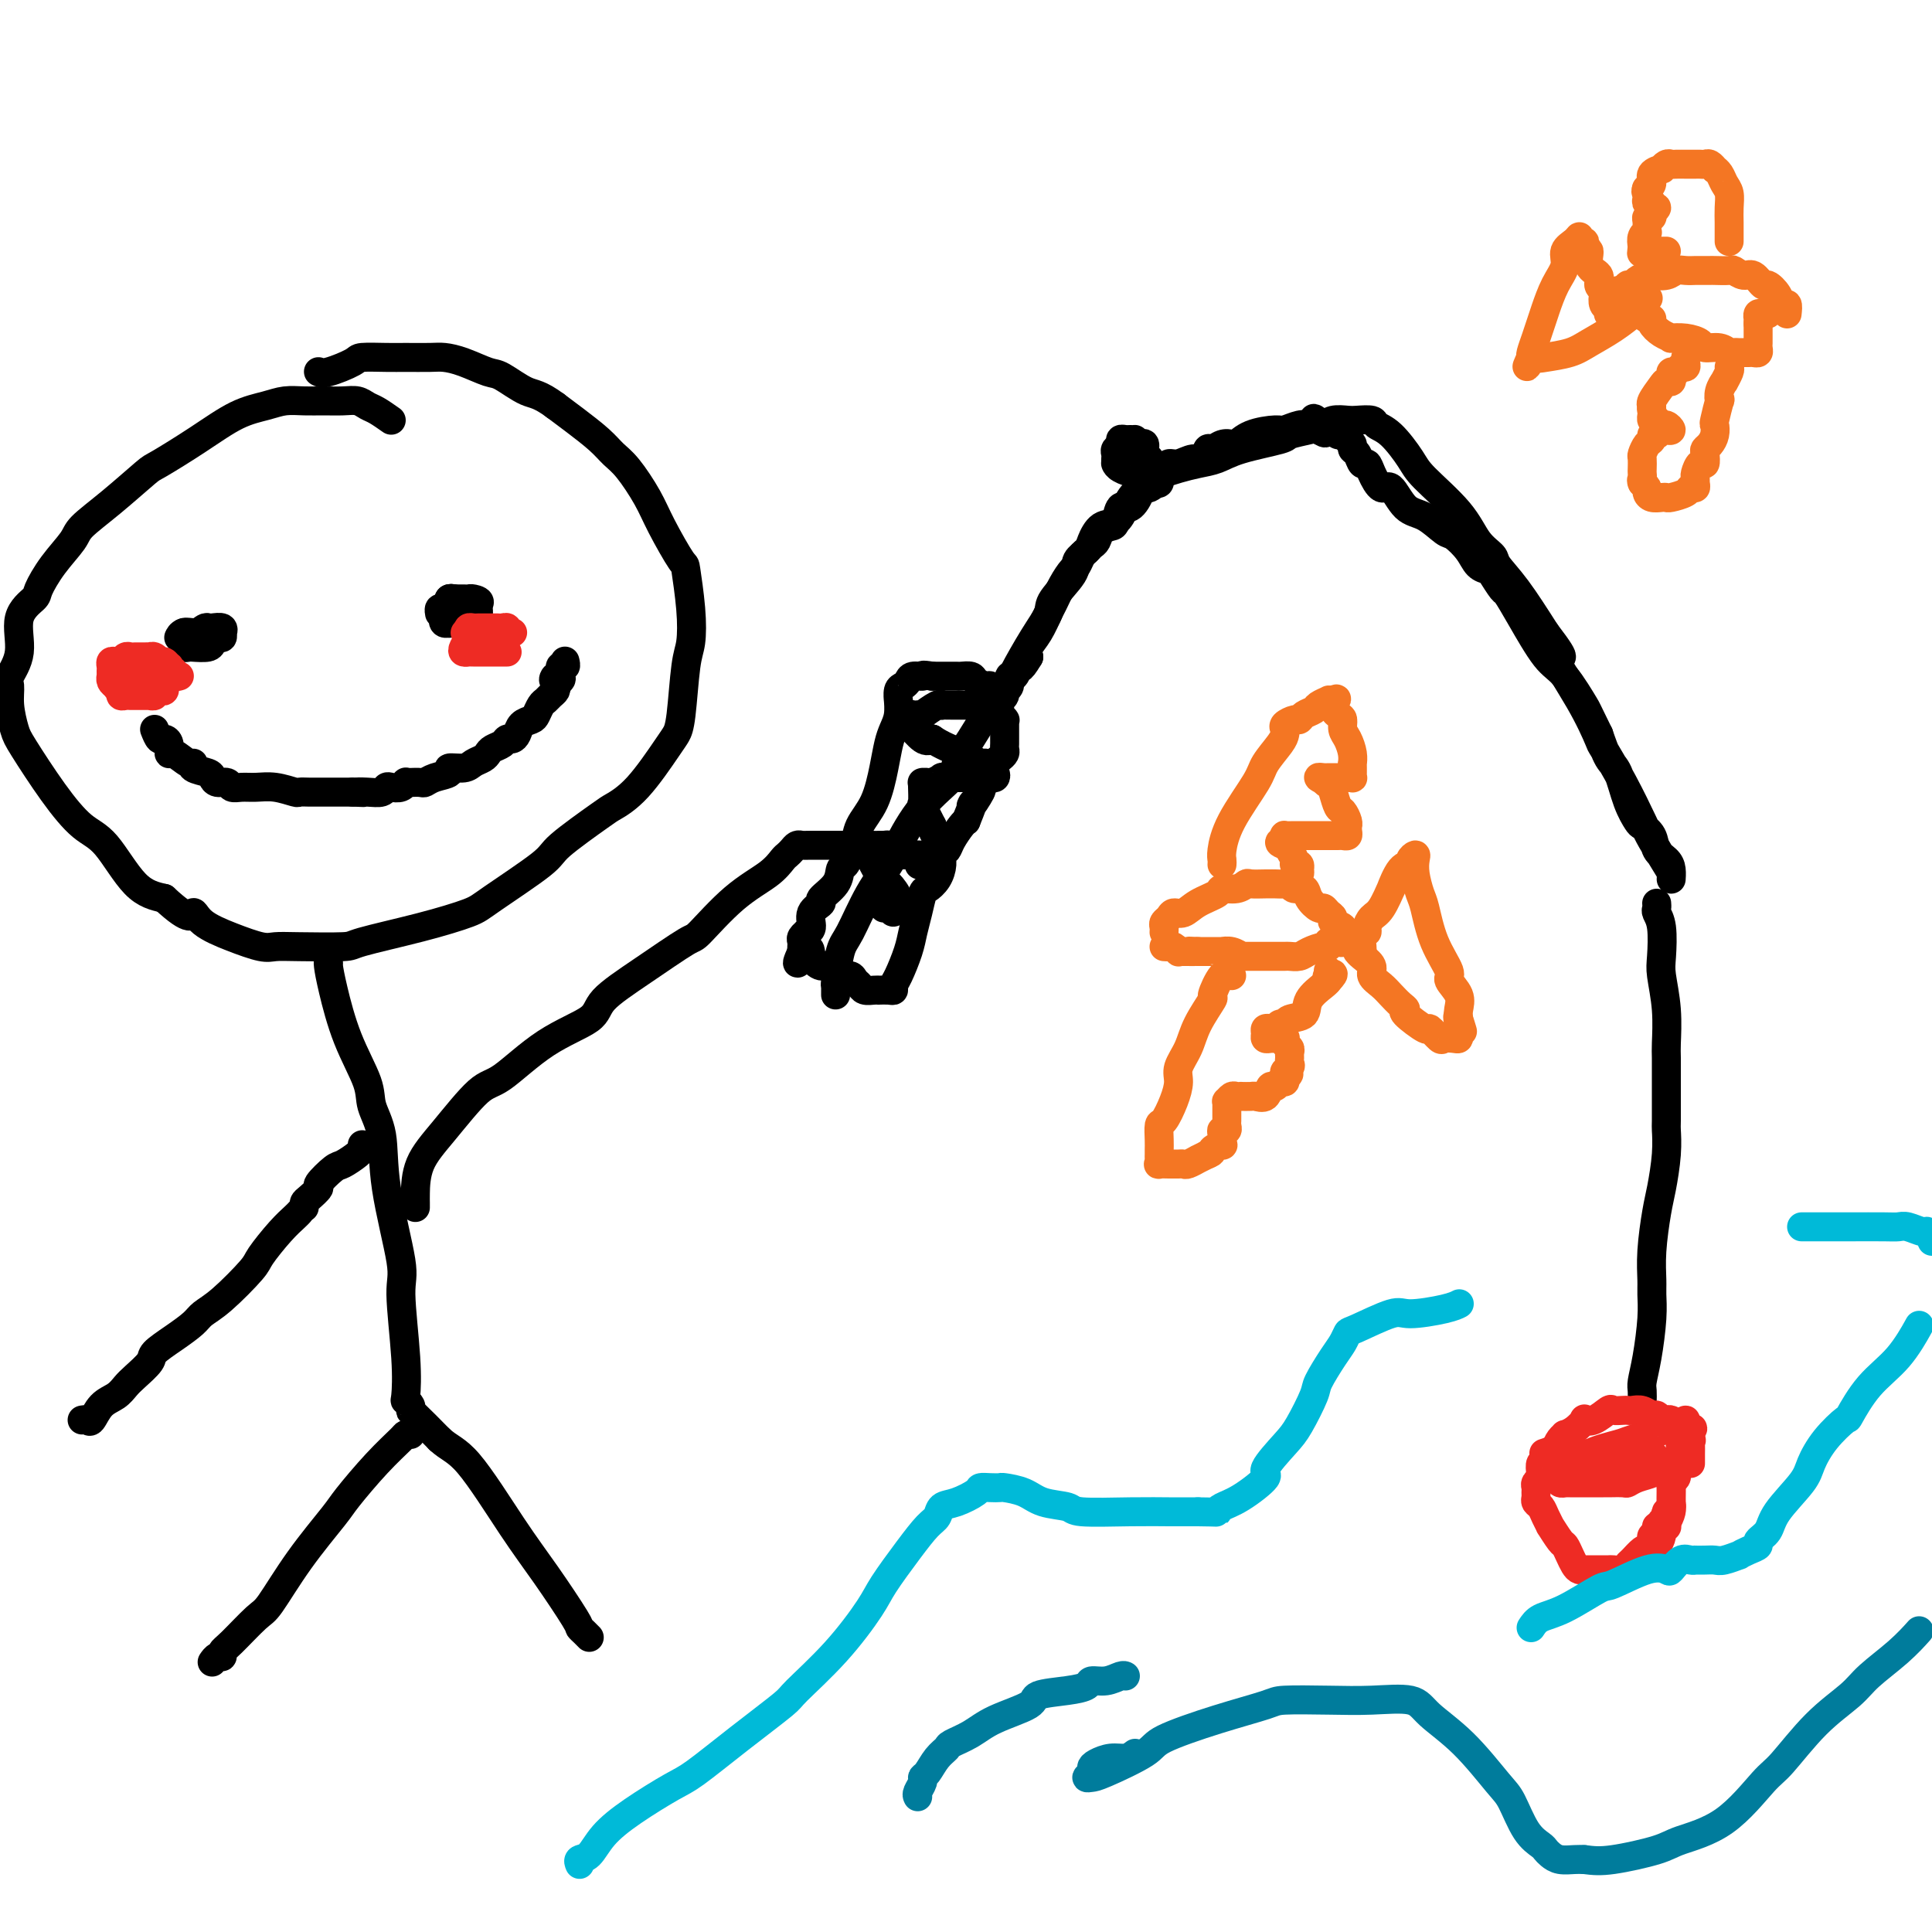 <svg viewBox='0 0 400 400' version='1.1' xmlns='http://www.w3.org/2000/svg' xmlns:xlink='http://www.w3.org/1999/xlink'><g fill='none' stroke='#000000' stroke-width='6' stroke-linecap='round' stroke-linejoin='round'><path d='M81,87c-1.085,-0.762 -2.169,-1.525 -3,-2c-0.831,-0.475 -1.408,-0.663 -2,-1c-0.592,-0.337 -1.201,-0.823 -2,-1c-0.799,-0.177 -1.790,-0.045 -3,0c-1.210,0.045 -2.638,0.002 -4,0c-1.362,-0.002 -2.657,0.038 -4,0c-1.343,-0.038 -2.735,-0.153 -4,0c-1.265,0.153 -2.404,0.576 -4,1c-1.596,0.424 -3.650,0.850 -6,2c-2.350,1.150 -4.998,3.025 -8,5c-3.002,1.975 -6.360,4.050 -8,5c-1.640,0.950 -1.562,0.777 -3,2c-1.438,1.223 -4.393,3.844 -7,6c-2.607,2.156 -4.867,3.847 -6,5c-1.133,1.153 -1.138,1.768 -2,3c-0.862,1.232 -2.579,3.080 -4,5c-1.421,1.920 -2.546,3.912 -3,5c-0.454,1.088 -0.237,1.273 -1,2c-0.763,0.727 -2.507,1.995 -3,4c-0.493,2.005 0.263,4.746 0,7c-0.263,2.254 -1.546,4.019 -2,5c-0.454,0.981 -0.080,1.176 0,2c0.080,0.824 -0.135,2.276 0,4c0.135,1.724 0.621,3.720 1,5c0.379,1.280 0.652,1.845 2,4c1.348,2.155 3.773,5.901 6,9c2.227,3.099 4.257,5.552 6,7c1.743,1.448 3.200,1.890 5,4c1.800,2.110 3.943,5.889 6,8c2.057,2.111 4.029,2.556 6,3'/><path d='M34,186c5.798,5.394 5.793,3.379 6,3c0.207,-0.379 0.626,0.879 2,2c1.374,1.121 3.703,2.105 6,3c2.297,0.895 4.561,1.703 6,2c1.439,0.297 2.054,0.085 3,0c0.946,-0.085 2.225,-0.043 5,0c2.775,0.043 7.047,0.087 9,0c1.953,-0.087 1.589,-0.306 4,-1c2.411,-0.694 7.599,-1.862 12,-3c4.401,-1.138 8.016,-2.245 10,-3c1.984,-0.755 2.336,-1.157 5,-3c2.664,-1.843 7.641,-5.129 10,-7c2.359,-1.871 2.099,-2.329 4,-4c1.901,-1.671 5.962,-4.555 8,-6c2.038,-1.445 2.052,-1.451 3,-2c0.948,-0.549 2.831,-1.641 5,-4c2.169,-2.359 4.623,-5.983 6,-8c1.377,-2.017 1.676,-2.426 2,-3c0.324,-0.574 0.671,-1.315 1,-4c0.329,-2.685 0.638,-7.316 1,-10c0.362,-2.684 0.778,-3.420 1,-5c0.222,-1.580 0.252,-4.002 0,-7c-0.252,-2.998 -0.784,-6.571 -1,-8c-0.216,-1.429 -0.116,-0.714 -1,-2c-0.884,-1.286 -2.752,-4.573 -4,-7c-1.248,-2.427 -1.877,-3.994 -3,-6c-1.123,-2.006 -2.740,-4.452 -4,-6c-1.260,-1.548 -2.162,-2.198 -3,-3c-0.838,-0.802 -1.610,-1.754 -3,-3c-1.390,-1.246 -3.397,-2.784 -5,-4c-1.603,-1.216 -2.801,-2.108 -4,-3'/><path d='M115,84c-3.407,-2.517 -4.425,-2.310 -6,-3c-1.575,-0.690 -3.707,-2.276 -5,-3c-1.293,-0.724 -1.746,-0.586 -3,-1c-1.254,-0.414 -3.309,-1.379 -5,-2c-1.691,-0.621 -3.017,-0.899 -4,-1c-0.983,-0.101 -1.622,-0.025 -3,0c-1.378,0.025 -3.496,0.000 -5,0c-1.504,-0.000 -2.393,0.024 -4,0c-1.607,-0.024 -3.933,-0.098 -5,0c-1.067,0.098 -0.874,0.366 -2,1c-1.126,0.634 -3.570,1.634 -5,2c-1.430,0.366 -1.847,0.099 -2,0c-0.153,-0.099 -0.044,-0.028 0,0c0.044,0.028 0.022,0.014 0,0'/><path d='M68,200c0.014,-0.448 0.029,-0.896 0,-1c-0.029,-0.104 -0.101,0.137 0,1c0.101,0.863 0.374,2.348 1,5c0.626,2.652 1.604,6.472 3,10c1.396,3.528 3.209,6.766 4,9c0.791,2.234 0.561,3.464 1,5c0.439,1.536 1.547,3.377 2,6c0.453,2.623 0.251,6.027 1,11c0.749,4.973 2.448,11.514 3,15c0.552,3.486 -0.045,3.918 0,7c0.045,3.082 0.730,8.816 1,13c0.270,4.184 0.125,6.820 0,8c-0.125,1.180 -0.230,0.905 0,1c0.230,0.095 0.794,0.562 1,1c0.206,0.438 0.056,0.849 0,1c-0.056,0.151 -0.016,0.043 1,1c1.016,0.957 3.008,2.978 5,5'/><path d='M91,298c1.984,1.861 3.445,2.015 6,5c2.555,2.985 6.204,8.803 9,13c2.796,4.197 4.739,6.775 7,10c2.261,3.225 4.841,7.099 6,9c1.159,1.901 0.898,1.829 1,2c0.102,0.171 0.566,0.584 1,1c0.434,0.416 0.838,0.833 1,1c0.162,0.167 0.081,0.083 0,0'/><path d='M85,297c-0.416,-0.014 -0.831,-0.027 -1,0c-0.169,0.027 -0.090,0.096 -1,1c-0.910,0.904 -2.807,2.645 -5,5c-2.193,2.355 -4.682,5.324 -6,7c-1.318,1.676 -1.466,2.060 -3,4c-1.534,1.940 -4.453,5.437 -7,9c-2.547,3.563 -4.720,7.193 -6,9c-1.280,1.807 -1.666,1.789 -3,3c-1.334,1.211 -3.615,3.649 -5,5c-1.385,1.351 -1.874,1.616 -2,2c-0.126,0.384 0.111,0.886 0,1c-0.111,0.114 -0.568,-0.162 -1,0c-0.432,0.162 -0.838,0.760 -1,1c-0.162,0.240 -0.081,0.120 0,0'/><path d='M86,250c0.003,-0.338 0.006,-0.676 0,-1c-0.006,-0.324 -0.021,-0.635 0,-2c0.021,-1.365 0.080,-3.785 1,-6c0.920,-2.215 2.702,-4.224 5,-7c2.298,-2.776 5.111,-6.320 7,-8c1.889,-1.680 2.853,-1.496 5,-3c2.147,-1.504 5.476,-4.694 9,-7c3.524,-2.306 7.244,-3.726 9,-5c1.756,-1.274 1.548,-2.402 3,-4c1.452,-1.598 4.563,-3.666 8,-6c3.437,-2.334 7.201,-4.933 9,-6c1.799,-1.067 1.634,-0.600 3,-2c1.366,-1.400 4.264,-4.665 7,-7c2.736,-2.335 5.310,-3.740 7,-5c1.690,-1.260 2.494,-2.376 3,-3c0.506,-0.624 0.713,-0.756 1,-1c0.287,-0.244 0.655,-0.601 1,-1c0.345,-0.399 0.668,-0.839 1,-1c0.332,-0.161 0.675,-0.043 1,0c0.325,0.043 0.634,0.012 2,0c1.366,-0.012 3.790,-0.004 5,0c1.210,0.004 1.206,0.004 2,0c0.794,-0.004 2.388,-0.011 4,0c1.612,0.011 3.244,0.040 4,0c0.756,-0.040 0.636,-0.151 1,0c0.364,0.151 1.211,0.562 2,1c0.789,0.438 1.521,0.901 2,1c0.479,0.099 0.706,-0.166 1,0c0.294,0.166 0.655,0.762 1,1c0.345,0.238 0.672,0.119 1,0'/><path d='M191,178c4.200,0.533 1.200,0.867 0,1c-1.200,0.133 -0.600,0.067 0,0'/><path d='M62,251c-0.199,0.222 -0.398,0.444 -1,1c-0.602,0.556 -1.607,1.448 -3,3c-1.393,1.552 -3.173,3.766 -4,5c-0.827,1.234 -0.702,1.488 -2,3c-1.298,1.512 -4.019,4.282 -6,6c-1.981,1.718 -3.222,2.385 -4,3c-0.778,0.615 -1.094,1.180 -2,2c-0.906,0.820 -2.403,1.896 -4,3c-1.597,1.104 -3.294,2.235 -4,3c-0.706,0.765 -0.419,1.162 -1,2c-0.581,0.838 -2.029,2.117 -3,3c-0.971,0.883 -1.464,1.371 -2,2c-0.536,0.629 -1.114,1.398 -2,2c-0.886,0.602 -2.080,1.037 -3,2c-0.920,0.963 -1.566,2.454 -2,3c-0.434,0.546 -0.655,0.147 -1,0c-0.345,-0.147 -0.813,-0.042 -1,0c-0.187,0.042 -0.094,0.021 0,0'/><path d='M173,206c-0.006,-0.296 -0.011,-0.592 0,-1c0.011,-0.408 0.039,-0.929 0,-1c-0.039,-0.071 -0.144,0.308 0,-1c0.144,-1.308 0.536,-4.303 1,-6c0.464,-1.697 0.999,-2.098 2,-4c1.001,-1.902 2.469,-5.307 4,-8c1.531,-2.693 3.126,-4.673 4,-6c0.874,-1.327 1.026,-1.999 2,-4c0.974,-2.001 2.771,-5.329 5,-8c2.229,-2.671 4.892,-4.684 6,-6c1.108,-1.316 0.662,-1.934 1,-3c0.338,-1.066 1.462,-2.581 3,-5c1.538,-2.419 3.492,-5.744 5,-8c1.508,-2.256 2.572,-3.445 3,-4c0.428,-0.555 0.220,-0.477 1,-2c0.780,-1.523 2.547,-4.649 4,-7c1.453,-2.351 2.592,-3.929 3,-5c0.408,-1.071 0.083,-1.637 1,-3c0.917,-1.363 3.074,-3.525 4,-5c0.926,-1.475 0.622,-2.263 1,-3c0.378,-0.737 1.438,-1.421 2,-2c0.562,-0.579 0.626,-1.052 1,-2c0.374,-0.948 1.060,-2.373 2,-3c0.940,-0.627 2.136,-0.458 3,-1c0.864,-0.542 1.398,-1.794 2,-3c0.602,-1.206 1.272,-2.365 2,-3c0.728,-0.635 1.515,-0.748 2,-1c0.485,-0.252 0.669,-0.645 1,-1c0.331,-0.355 0.809,-0.673 1,-1c0.191,-0.327 0.096,-0.664 0,-1'/><path d='M239,98c2.702,-2.767 1.457,-0.685 1,0c-0.457,0.685 -0.125,-0.027 0,0c0.125,0.027 0.044,0.793 0,1c-0.044,0.207 -0.050,-0.144 0,0c0.050,0.144 0.157,0.782 0,1c-0.157,0.218 -0.578,0.017 -1,0c-0.422,-0.017 -0.845,0.150 -1,0c-0.155,-0.150 -0.040,-0.618 0,-1c0.040,-0.382 0.007,-0.679 0,-1c-0.007,-0.321 0.013,-0.668 0,-1c-0.013,-0.332 -0.059,-0.649 0,-1c0.059,-0.351 0.223,-0.735 0,-1c-0.223,-0.265 -0.833,-0.411 -1,-1c-0.167,-0.589 0.109,-1.620 0,-2c-0.109,-0.380 -0.603,-0.109 -1,0c-0.397,0.109 -0.699,0.054 -1,0'/><path d='M235,92c-0.570,-1.154 0.006,-1.038 0,-1c-0.006,0.038 -0.594,-0.001 -1,0c-0.406,0.001 -0.631,0.042 -1,0c-0.369,-0.042 -0.884,-0.166 -1,0c-0.116,0.166 0.165,0.623 0,1c-0.165,0.377 -0.776,0.676 -1,1c-0.224,0.324 -0.060,0.675 0,1c0.060,0.325 0.017,0.626 0,1c-0.017,0.374 -0.009,0.822 0,1c0.009,0.178 0.020,0.085 0,0c-0.020,-0.085 -0.069,-0.163 0,0c0.069,0.163 0.256,0.565 1,1c0.744,0.435 2.045,0.901 3,1c0.955,0.099 1.562,-0.169 2,0c0.438,0.169 0.706,0.774 1,1c0.294,0.226 0.615,0.072 1,0c0.385,-0.072 0.835,-0.060 1,0c0.165,0.060 0.044,0.170 0,0c-0.044,-0.170 -0.013,-0.620 0,-1c0.013,-0.380 0.006,-0.690 0,-1'/><path d='M240,97c1.610,-0.245 1.636,-0.858 2,-1c0.364,-0.142 1.066,0.187 2,0c0.934,-0.187 2.098,-0.891 3,-1c0.902,-0.109 1.541,0.377 2,0c0.459,-0.377 0.738,-1.616 1,-2c0.262,-0.384 0.508,0.087 1,0c0.492,-0.087 1.232,-0.731 2,-1c0.768,-0.269 1.566,-0.162 2,0c0.434,0.162 0.504,0.379 1,0c0.496,-0.379 1.418,-1.355 3,-2c1.582,-0.645 3.823,-0.958 5,-1c1.177,-0.042 1.288,0.186 2,0c0.712,-0.186 2.024,-0.786 3,-1c0.976,-0.214 1.617,-0.043 2,0c0.383,0.043 0.510,-0.041 1,0c0.490,0.041 1.343,0.206 2,0c0.657,-0.206 1.116,-0.784 2,-1c0.884,-0.216 2.192,-0.069 3,0c0.808,0.069 1.116,0.059 2,0c0.884,-0.059 2.343,-0.168 3,0c0.657,0.168 0.511,0.612 1,1c0.489,0.388 1.614,0.719 3,2c1.386,1.281 3.034,3.513 4,5c0.966,1.487 1.251,2.231 3,4c1.749,1.769 4.962,4.563 7,7c2.038,2.437 2.900,4.518 4,6c1.100,1.482 2.439,2.366 3,3c0.561,0.634 0.343,1.017 1,2c0.657,0.983 2.188,2.567 4,5c1.812,2.433 3.906,5.717 6,9'/><path d='M320,131c5.783,7.520 2.240,4.321 2,5c-0.240,0.679 2.821,5.235 5,9c2.179,3.765 3.475,6.739 4,8c0.525,1.261 0.281,0.810 1,2c0.719,1.190 2.403,4.020 4,7c1.597,2.980 3.107,6.110 4,8c0.893,1.890 1.168,2.539 2,4c0.832,1.461 2.221,3.734 3,5c0.779,1.266 0.948,1.525 1,2c0.052,0.475 -0.012,1.165 0,1c0.012,-0.165 0.101,-1.186 0,-2c-0.101,-0.814 -0.394,-1.421 -1,-2c-0.606,-0.579 -1.527,-1.131 -2,-2c-0.473,-0.869 -0.497,-2.053 -1,-3c-0.503,-0.947 -1.486,-1.655 -2,-2c-0.514,-0.345 -0.560,-0.327 -1,-1c-0.440,-0.673 -1.272,-2.036 -2,-4c-0.728,-1.964 -1.350,-4.529 -2,-6c-0.650,-1.471 -1.329,-1.849 -2,-3c-0.671,-1.151 -1.336,-3.076 -2,-5'/><path d='M331,152c-2.804,-5.672 -2.313,-4.851 -3,-6c-0.687,-1.149 -2.550,-4.267 -4,-6c-1.450,-1.733 -2.487,-2.083 -4,-4c-1.513,-1.917 -3.504,-5.403 -5,-8c-1.496,-2.597 -2.498,-4.305 -3,-5c-0.502,-0.695 -0.503,-0.377 -1,-1c-0.497,-0.623 -1.488,-2.188 -2,-3c-0.512,-0.812 -0.544,-0.870 -1,-1c-0.456,-0.130 -1.335,-0.333 -2,-1c-0.665,-0.667 -1.115,-1.800 -2,-3c-0.885,-1.200 -2.205,-2.467 -3,-3c-0.795,-0.533 -1.066,-0.333 -2,-1c-0.934,-0.667 -2.530,-2.202 -4,-3c-1.470,-0.798 -2.814,-0.859 -4,-2c-1.186,-1.141 -2.216,-3.362 -3,-4c-0.784,-0.638 -1.323,0.306 -2,0c-0.677,-0.306 -1.492,-1.861 -2,-3c-0.508,-1.139 -0.710,-1.864 -1,-2c-0.290,-0.136 -0.669,0.315 -1,0c-0.331,-0.315 -0.613,-1.395 -1,-2c-0.387,-0.605 -0.877,-0.736 -1,-1c-0.123,-0.264 0.122,-0.663 0,-1c-0.122,-0.337 -0.611,-0.612 -1,-1c-0.389,-0.388 -0.679,-0.888 -1,-1c-0.321,-0.112 -0.674,0.166 -1,0c-0.326,-0.166 -0.626,-0.775 -1,-1c-0.374,-0.225 -0.821,-0.064 -1,0c-0.179,0.064 -0.089,0.032 0,0'/><path d='M275,89c-5.441,-4.645 -2.043,-1.256 -1,0c1.043,1.256 -0.268,0.381 -1,0c-0.732,-0.381 -0.884,-0.267 -2,0c-1.116,0.267 -3.197,0.687 -4,1c-0.803,0.313 -0.329,0.517 -2,1c-1.671,0.483 -5.488,1.243 -8,2c-2.512,0.757 -3.719,1.511 -5,2c-1.281,0.489 -2.636,0.713 -4,1c-1.364,0.287 -2.738,0.637 -4,1c-1.262,0.363 -2.414,0.739 -3,1c-0.586,0.261 -0.608,0.408 -1,1c-0.392,0.592 -1.155,1.630 -2,2c-0.845,0.370 -1.771,0.071 -2,0c-0.229,-0.071 0.238,0.086 0,1c-0.238,0.914 -1.181,2.587 -2,3c-0.819,0.413 -1.515,-0.432 -2,0c-0.485,0.432 -0.760,2.143 -1,3c-0.240,0.857 -0.446,0.860 -1,1c-0.554,0.140 -1.458,0.418 -2,1c-0.542,0.582 -0.723,1.470 -1,2c-0.277,0.530 -0.651,0.704 -1,1c-0.349,0.296 -0.674,0.714 -1,1c-0.326,0.286 -0.655,0.441 -1,1c-0.345,0.559 -0.708,1.523 -1,2c-0.292,0.477 -0.515,0.466 -1,1c-0.485,0.534 -1.234,1.613 -2,3c-0.766,1.387 -1.551,3.082 -2,4c-0.449,0.918 -0.564,1.061 -1,2c-0.436,0.939 -1.194,2.676 -2,4c-0.806,1.324 -1.659,2.235 -2,3c-0.341,0.765 -0.171,1.382 0,2'/><path d='M213,136c-2.112,3.573 -1.890,2.004 -2,2c-0.110,-0.004 -0.550,1.557 -1,2c-0.450,0.443 -0.909,-0.231 -1,0c-0.091,0.231 0.186,1.368 0,2c-0.186,0.632 -0.834,0.758 -1,1c-0.166,0.242 0.152,0.598 0,1c-0.152,0.402 -0.772,0.850 -1,1c-0.228,0.150 -0.064,0.003 0,0c0.064,-0.003 0.028,0.139 0,0c-0.028,-0.139 -0.048,-0.558 0,-1c0.048,-0.442 0.163,-0.906 0,-1c-0.163,-0.094 -0.606,0.181 -1,0c-0.394,-0.181 -0.740,-0.819 -1,-1c-0.260,-0.181 -0.435,0.095 -1,0c-0.565,-0.095 -1.520,-0.561 -2,-1c-0.480,-0.439 -0.485,-0.850 -1,-1c-0.515,-0.150 -1.540,-0.040 -2,0c-0.460,0.040 -0.355,0.011 -1,0c-0.645,-0.011 -2.042,-0.003 -3,0c-0.958,0.003 -1.479,0.002 -2,0'/><path d='M193,140c-2.665,-0.452 -1.828,-0.081 -2,0c-0.172,0.081 -1.352,-0.128 -2,0c-0.648,0.128 -0.762,0.592 -1,1c-0.238,0.408 -0.599,0.759 -1,1c-0.401,0.241 -0.842,0.371 -1,1c-0.158,0.629 -0.031,1.756 0,2c0.031,0.244 -0.033,-0.395 0,0c0.033,0.395 0.162,1.823 0,3c-0.162,1.177 -0.614,2.102 -1,3c-0.386,0.898 -0.705,1.767 -1,3c-0.295,1.233 -0.565,2.830 -1,5c-0.435,2.170 -1.033,4.914 -2,7c-0.967,2.086 -2.301,3.513 -3,5c-0.699,1.487 -0.762,3.034 -1,4c-0.238,0.966 -0.650,1.352 -1,2c-0.350,0.648 -0.638,1.560 -1,2c-0.362,0.440 -0.798,0.410 -1,1c-0.202,0.590 -0.168,1.800 -1,3c-0.832,1.200 -2.528,2.388 -3,3c-0.472,0.612 0.281,0.646 0,1c-0.281,0.354 -1.596,1.026 -2,2c-0.404,0.974 0.102,2.250 0,3c-0.102,0.750 -0.812,0.974 -1,1c-0.188,0.026 0.146,-0.148 0,0c-0.146,0.148 -0.771,0.617 -1,1c-0.229,0.383 -0.062,0.680 0,1c0.062,0.320 0.018,0.663 0,1c-0.018,0.337 -0.009,0.669 0,1'/><path d='M166,197c-2.129,4.770 0.048,1.195 1,0c0.952,-1.195 0.679,-0.009 1,1c0.321,1.009 1.238,1.843 2,2c0.762,0.157 1.370,-0.361 2,0c0.630,0.361 1.281,1.603 2,2c0.719,0.397 1.505,-0.051 2,0c0.495,0.051 0.697,0.602 1,1c0.303,0.398 0.706,0.643 1,1c0.294,0.357 0.477,0.828 1,1c0.523,0.172 1.384,0.047 2,0c0.616,-0.047 0.988,-0.015 1,0c0.012,0.015 -0.334,0.015 0,0c0.334,-0.015 1.350,-0.044 2,0c0.650,0.044 0.934,0.161 1,0c0.066,-0.161 -0.084,-0.601 0,-1c0.084,-0.399 0.404,-0.759 1,-2c0.596,-1.241 1.468,-3.365 2,-5c0.532,-1.635 0.723,-2.783 1,-4c0.277,-1.217 0.638,-2.504 1,-4c0.362,-1.496 0.723,-3.203 1,-4c0.277,-0.797 0.470,-0.685 1,-1c0.530,-0.315 1.398,-1.056 2,-2c0.602,-0.944 0.939,-2.092 1,-3c0.061,-0.908 -0.152,-1.578 0,-2c0.152,-0.422 0.670,-0.598 1,-1c0.330,-0.402 0.474,-1.031 1,-2c0.526,-0.969 1.436,-2.277 2,-3c0.564,-0.723 0.782,-0.862 1,-1'/><path d='M200,170c2.423,-5.923 0.982,-3.230 1,-3c0.018,0.230 1.496,-2.004 2,-3c0.504,-0.996 0.034,-0.753 0,-1c-0.034,-0.247 0.369,-0.983 1,-2c0.631,-1.017 1.490,-2.314 2,-3c0.510,-0.686 0.673,-0.762 1,-1c0.327,-0.238 0.820,-0.637 1,-1c0.180,-0.363 0.048,-0.689 0,-1c-0.048,-0.311 -0.013,-0.608 0,-1c0.013,-0.392 0.003,-0.878 0,-1c-0.003,-0.122 -0.001,0.121 0,0c0.001,-0.121 -0.000,-0.607 0,-1c0.000,-0.393 0.001,-0.693 0,-1c-0.001,-0.307 -0.004,-0.621 0,-1c0.004,-0.379 0.016,-0.823 0,-1c-0.016,-0.177 -0.060,-0.086 0,0c0.060,0.086 0.222,0.167 0,0c-0.222,-0.167 -0.829,-0.584 -1,-1c-0.171,-0.416 0.094,-0.833 0,-1c-0.094,-0.167 -0.547,-0.083 -1,0'/><path d='M206,147c-0.490,-1.619 -0.714,-1.166 -1,-1c-0.286,0.166 -0.634,0.044 -1,0c-0.366,-0.044 -0.748,-0.012 -1,0c-0.252,0.012 -0.373,0.003 -1,0c-0.627,-0.003 -1.762,-0.000 -2,0c-0.238,0.000 0.419,-0.002 0,0c-0.419,0.002 -1.914,0.008 -3,0c-1.086,-0.008 -1.765,-0.030 -2,0c-0.235,0.030 -0.028,0.113 0,0c0.028,-0.113 -0.125,-0.422 -1,0c-0.875,0.422 -2.472,1.576 -3,2c-0.528,0.424 0.012,0.117 0,0c-0.012,-0.117 -0.576,-0.045 -1,0c-0.424,0.045 -0.706,0.062 -1,0c-0.294,-0.062 -0.598,-0.202 -1,0c-0.402,0.202 -0.902,0.745 -1,1c-0.098,0.255 0.204,0.223 1,1c0.796,0.777 2.084,2.365 3,3c0.916,0.635 1.458,0.318 2,0'/><path d='M193,153c1.903,1.328 4.160,2.148 6,3c1.840,0.852 3.265,1.735 4,2c0.735,0.265 0.782,-0.087 1,0c0.218,0.087 0.607,0.612 1,1c0.393,0.388 0.789,0.640 1,1c0.211,0.360 0.236,0.829 0,1c-0.236,0.171 -0.734,0.046 -1,0c-0.266,-0.046 -0.300,-0.012 -1,0c-0.700,0.012 -2.067,0.002 -3,0c-0.933,-0.002 -1.434,0.003 -2,0c-0.566,-0.003 -1.198,-0.015 -2,0c-0.802,0.015 -1.774,0.057 -2,0c-0.226,-0.057 0.293,-0.211 0,0c-0.293,0.211 -1.399,0.788 -2,1c-0.601,0.212 -0.697,0.057 -1,0c-0.303,-0.057 -0.813,-0.018 -1,0c-0.187,0.018 -0.052,0.016 0,0c0.052,-0.016 0.019,-0.046 0,0c-0.019,0.046 -0.026,0.167 0,1c0.026,0.833 0.084,2.378 0,3c-0.084,0.622 -0.310,0.321 0,1c0.310,0.679 1.155,2.340 2,4'/><path d='M193,171c0.166,1.798 0.580,1.792 1,2c0.420,0.208 0.847,0.630 1,1c0.153,0.370 0.031,0.688 0,1c-0.031,0.312 0.028,0.620 0,1c-0.028,0.380 -0.144,0.834 -1,1c-0.856,0.166 -2.452,0.046 -4,0c-1.548,-0.046 -3.047,-0.016 -4,0c-0.953,0.016 -1.360,0.018 -2,0c-0.640,-0.018 -1.515,-0.056 -2,0c-0.485,0.056 -0.581,0.206 -1,0c-0.419,-0.206 -1.160,-0.770 -1,0c0.160,0.770 1.220,2.872 2,4c0.780,1.128 1.278,1.283 2,2c0.722,0.717 1.668,1.996 2,3c0.332,1.004 0.051,1.732 0,2c-0.051,0.268 0.128,0.077 0,0c-0.128,-0.077 -0.564,-0.038 -1,0'/><path d='M185,188c0.298,1.702 -0.458,0.458 -1,0c-0.542,-0.458 -0.869,-0.131 -1,0c-0.131,0.131 -0.065,0.065 0,0'/><path d='M343,187c0.030,0.357 0.060,0.715 0,1c-0.060,0.285 -0.208,0.499 0,1c0.208,0.501 0.774,1.290 1,3c0.226,1.710 0.113,4.342 0,6c-0.113,1.658 -0.226,2.341 0,4c0.226,1.659 0.793,4.294 1,7c0.207,2.706 0.055,5.482 0,7c-0.055,1.518 -0.014,1.778 0,3c0.014,1.222 0.001,3.404 0,6c-0.001,2.596 0.011,5.604 0,7c-0.011,1.396 -0.045,1.180 0,2c0.045,0.820 0.170,2.678 0,5c-0.170,2.322 -0.634,5.110 -1,7c-0.366,1.890 -0.633,2.883 -1,5c-0.367,2.117 -0.833,5.360 -1,8c-0.167,2.640 -0.034,4.679 0,6c0.034,1.321 -0.029,1.925 0,3c0.029,1.075 0.151,2.621 0,5c-0.151,2.379 -0.576,5.590 -1,8c-0.424,2.410 -0.846,4.019 -1,5c-0.154,0.981 -0.041,1.335 0,2c0.041,0.665 0.011,1.641 0,2c-0.011,0.359 -0.003,0.103 0,0c0.003,-0.103 0.002,-0.051 0,0'/></g>
<g fill='none' stroke='#EE2B24' stroke-width='6' stroke-linecap='round' stroke-linejoin='round'><path d='M350,303c0.001,-0.361 0.002,-0.722 0,-1c-0.002,-0.278 -0.007,-0.475 0,-1c0.007,-0.525 0.026,-1.380 0,-2c-0.026,-0.620 -0.097,-1.006 0,-1c0.097,0.006 0.363,0.404 0,0c-0.363,-0.404 -1.354,-1.611 -2,-2c-0.646,-0.389 -0.947,0.041 -1,0c-0.053,-0.041 0.140,-0.551 0,-1c-0.140,-0.449 -0.614,-0.837 -1,-1c-0.386,-0.163 -0.684,-0.100 -1,0c-0.316,0.100 -0.652,0.237 -1,0c-0.348,-0.237 -0.709,-0.848 -1,-1c-0.291,-0.152 -0.510,0.155 -1,0c-0.490,-0.155 -1.249,-0.773 -2,-1c-0.751,-0.227 -1.495,-0.063 -2,0c-0.505,0.063 -0.771,0.024 -1,0c-0.229,-0.024 -0.419,-0.034 -1,0c-0.581,0.034 -1.552,0.113 -2,0c-0.448,-0.113 -0.374,-0.416 -1,0c-0.626,0.416 -1.951,1.551 -3,2c-1.049,0.449 -1.821,0.211 -2,0c-0.179,-0.211 0.236,-0.394 0,0c-0.236,0.394 -1.124,1.365 -2,2c-0.876,0.635 -1.740,0.933 -2,1c-0.260,0.067 0.084,-0.097 0,0c-0.084,0.097 -0.595,0.456 -1,1c-0.405,0.544 -0.702,1.272 -1,2'/><path d='M322,300c-3.254,1.335 -2.387,0.672 -2,1c0.387,0.328 0.296,1.646 0,2c-0.296,0.354 -0.797,-0.256 -1,0c-0.203,0.256 -0.107,1.378 0,2c0.107,0.622 0.225,0.744 0,1c-0.225,0.256 -0.793,0.646 -1,1c-0.207,0.354 -0.052,0.672 0,1c0.052,0.328 0.003,0.668 0,1c-0.003,0.332 0.042,0.658 0,1c-0.042,0.342 -0.171,0.702 0,1c0.171,0.298 0.641,0.536 1,1c0.359,0.464 0.607,1.156 1,2c0.393,0.844 0.931,1.840 1,2c0.069,0.160 -0.332,-0.515 0,0c0.332,0.515 1.398,2.219 2,3c0.602,0.781 0.740,0.640 1,1c0.260,0.360 0.643,1.221 1,2c0.357,0.779 0.687,1.477 1,2c0.313,0.523 0.609,0.872 1,1c0.391,0.128 0.877,0.034 1,0c0.123,-0.034 -0.118,-0.009 0,0c0.118,0.009 0.594,0.002 1,0c0.406,-0.002 0.742,0.000 1,0c0.258,-0.000 0.436,-0.003 1,0c0.564,0.003 1.512,0.013 2,0c0.488,-0.013 0.516,-0.049 1,0c0.484,0.049 1.425,0.185 2,0c0.575,-0.185 0.783,-0.689 1,-1c0.217,-0.311 0.443,-0.430 1,-1c0.557,-0.570 1.445,-1.591 2,-2c0.555,-0.409 0.778,-0.204 1,0'/><path d='M341,321c2.388,-0.798 1.357,-0.792 1,-1c-0.357,-0.208 -0.039,-0.629 0,-1c0.039,-0.371 -0.201,-0.692 0,-1c0.201,-0.308 0.841,-0.603 1,-1c0.159,-0.397 -0.164,-0.898 0,-1c0.164,-0.102 0.814,0.193 1,0c0.186,-0.193 -0.094,-0.874 0,-1c0.094,-0.126 0.561,0.303 1,0c0.439,-0.303 0.850,-1.338 1,-2c0.150,-0.662 0.040,-0.951 0,-1c-0.040,-0.049 -0.011,0.142 0,0c0.011,-0.142 0.003,-0.616 0,-1c-0.003,-0.384 -0.001,-0.676 0,-1c0.001,-0.324 0.000,-0.678 0,-1c-0.000,-0.322 -0.000,-0.611 0,-1c0.000,-0.389 0.000,-0.878 0,-1c-0.000,-0.122 -0.000,0.121 0,0c0.000,-0.121 0.000,-0.607 0,-1c-0.000,-0.393 -0.000,-0.693 0,-1c0.000,-0.307 0.000,-0.621 0,-1c-0.000,-0.379 -0.000,-0.823 0,-1c0.000,-0.177 0.000,-0.089 0,0'/><path d='M346,303c-0.181,-1.324 -0.632,0.366 -1,1c-0.368,0.634 -0.652,0.212 -1,0c-0.348,-0.212 -0.760,-0.215 -1,0c-0.240,0.215 -0.310,0.646 -1,1c-0.690,0.354 -2.002,0.631 -3,1c-0.998,0.369 -1.682,0.831 -2,1c-0.318,0.169 -0.270,0.045 -1,0c-0.730,-0.045 -2.237,-0.012 -3,0c-0.763,0.012 -0.783,0.003 -1,0c-0.217,-0.003 -0.632,-0.001 -1,0c-0.368,0.001 -0.690,0.000 -1,0c-0.310,-0.000 -0.608,-0.000 -1,0c-0.392,0.000 -0.878,0.000 -1,0c-0.122,-0.000 0.121,0.000 0,0c-0.121,-0.000 -0.606,-0.000 -1,0c-0.394,0.000 -0.698,0.001 -1,0c-0.302,-0.001 -0.603,-0.003 -1,0c-0.397,0.003 -0.891,0.012 -1,0c-0.109,-0.012 0.167,-0.045 0,0c-0.167,0.045 -0.777,0.167 -1,0c-0.223,-0.167 -0.061,-0.622 0,-1c0.061,-0.378 0.019,-0.679 0,-1c-0.019,-0.321 -0.015,-0.663 0,-1c0.015,-0.337 0.043,-0.668 0,-1c-0.043,-0.332 -0.155,-0.666 0,-1c0.155,-0.334 0.578,-0.667 1,-1'/><path d='M324,301c-0.037,-0.928 -0.128,-0.249 0,0c0.128,0.249 0.476,0.067 1,0c0.524,-0.067 1.226,-0.018 2,0c0.774,0.018 1.622,0.005 2,0c0.378,-0.005 0.287,-0.001 1,0c0.713,0.001 2.231,0.000 3,0c0.769,-0.000 0.790,0.000 1,0c0.210,-0.000 0.609,-0.001 1,0c0.391,0.001 0.773,0.003 1,0c0.227,-0.003 0.300,-0.011 1,0c0.700,0.011 2.028,0.041 3,0c0.972,-0.041 1.590,-0.155 2,0c0.410,0.155 0.614,0.577 0,1c-0.614,0.423 -2.044,0.845 -3,1c-0.956,0.155 -1.436,0.041 -2,0c-0.564,-0.041 -1.212,-0.011 -2,0c-0.788,0.011 -1.717,0.003 -2,0c-0.283,-0.003 0.079,-0.001 0,0c-0.079,0.001 -0.598,0.000 -1,0c-0.402,-0.000 -0.686,-0.000 -1,0c-0.314,0.000 -0.657,0.000 -1,0'/><path d='M330,303c-1.711,0.316 -0.987,0.106 -1,0c-0.013,-0.106 -0.763,-0.107 -1,0c-0.237,0.107 0.039,0.322 0,0c-0.039,-0.322 -0.394,-1.182 1,-2c1.394,-0.818 4.538,-1.595 6,-2c1.462,-0.405 1.243,-0.439 3,-1c1.757,-0.561 5.490,-1.650 7,-2c1.510,-0.350 0.797,0.039 1,0c0.203,-0.039 1.322,-0.505 2,-1c0.678,-0.495 0.913,-1.018 1,-1c0.087,0.018 0.025,0.577 0,1c-0.025,0.423 -0.012,0.712 0,1'/><path d='M349,296c2.923,-0.903 0.731,0.339 0,1c-0.731,0.661 0.000,0.741 0,1c-0.000,0.259 -0.731,0.695 -1,1c-0.269,0.305 -0.076,0.477 0,1c0.076,0.523 0.034,1.397 0,2c-0.034,0.603 -0.061,0.935 0,1c0.061,0.065 0.209,-0.137 0,0c-0.209,0.137 -0.774,0.612 -1,1c-0.226,0.388 -0.113,0.689 0,1c0.113,0.311 0.228,0.632 0,1c-0.228,0.368 -0.797,0.781 -1,1c-0.203,0.219 -0.040,0.242 0,1c0.040,0.758 -0.042,2.249 0,3c0.042,0.751 0.208,0.761 0,1c-0.208,0.239 -0.792,0.708 -1,1c-0.208,0.292 -0.041,0.405 0,1c0.041,0.595 -0.044,1.670 0,2c0.044,0.330 0.218,-0.084 0,0c-0.218,0.084 -0.829,0.666 -1,1c-0.171,0.334 0.099,0.419 0,1c-0.099,0.581 -0.565,1.656 -1,2c-0.435,0.344 -0.839,-0.045 -1,0c-0.161,0.045 -0.081,0.522 0,1'/><path d='M342,321c-1.083,4.038 -0.290,1.632 0,1c0.290,-0.632 0.078,0.511 0,1c-0.078,0.489 -0.021,0.324 0,0c0.021,-0.324 0.006,-0.807 0,-1c-0.006,-0.193 -0.003,-0.097 0,0'/></g>
<g fill='none' stroke='#00BAD8' stroke-width='6' stroke-linecap='round' stroke-linejoin='round'><path d='M120,386c-0.169,-0.400 -0.337,-0.800 0,-1c0.337,-0.200 1.181,-0.199 2,-1c0.819,-0.801 1.614,-2.402 3,-4c1.386,-1.598 3.363,-3.192 6,-5c2.637,-1.808 5.933,-3.831 8,-5c2.067,-1.169 2.903,-1.484 5,-3c2.097,-1.516 5.454,-4.233 9,-7c3.546,-2.767 7.279,-5.584 9,-7c1.721,-1.416 1.429,-1.431 3,-3c1.571,-1.569 5.005,-4.693 8,-8c2.995,-3.307 5.552,-6.797 7,-9c1.448,-2.203 1.787,-3.119 3,-5c1.213,-1.881 3.299,-4.727 5,-7c1.701,-2.273 3.016,-3.975 4,-5c0.984,-1.025 1.635,-1.375 2,-2c0.365,-0.625 0.443,-1.527 1,-2c0.557,-0.473 1.593,-0.519 3,-1c1.407,-0.481 3.187,-1.397 4,-2c0.813,-0.603 0.661,-0.892 1,-1c0.339,-0.108 1.169,-0.036 2,0c0.831,0.036 1.662,0.037 2,0c0.338,-0.037 0.181,-0.111 1,0c0.819,0.111 2.614,0.408 4,1c1.386,0.592 2.365,1.479 4,2c1.635,0.521 3.927,0.675 5,1c1.073,0.325 0.926,0.819 3,1c2.074,0.181 6.370,0.049 10,0c3.630,-0.049 6.593,-0.013 8,0c1.407,0.013 1.259,0.004 2,0c0.741,-0.004 2.370,-0.002 4,0'/><path d='M248,313c4.600,0.045 4.101,0.156 4,0c-0.101,-0.156 0.196,-0.580 1,-1c0.804,-0.420 2.115,-0.836 4,-2c1.885,-1.164 4.344,-3.075 5,-4c0.656,-0.925 -0.492,-0.864 0,-2c0.492,-1.136 2.625,-3.470 4,-5c1.375,-1.530 1.993,-2.258 3,-4c1.007,-1.742 2.403,-4.499 3,-6c0.597,-1.501 0.396,-1.748 1,-3c0.604,-1.252 2.014,-3.510 3,-5c0.986,-1.490 1.547,-2.213 2,-3c0.453,-0.787 0.796,-1.639 1,-2c0.204,-0.361 0.269,-0.230 2,-1c1.731,-0.770 5.129,-2.441 7,-3c1.871,-0.559 2.214,-0.006 4,0c1.786,0.006 5.015,-0.534 7,-1c1.985,-0.466 2.727,-0.856 3,-1c0.273,-0.144 0.078,-0.041 0,0c-0.078,0.041 -0.039,0.021 0,0'/><path d='M373,254c0.214,0.000 0.428,0.000 1,0c0.572,-0.000 1.503,-0.001 3,0c1.497,0.001 3.560,0.004 6,0c2.440,-0.004 5.255,-0.017 7,0c1.745,0.017 2.418,0.062 3,0c0.582,-0.062 1.074,-0.233 2,0c0.926,0.233 2.288,0.870 3,1c0.712,0.130 0.775,-0.249 1,0c0.225,0.249 0.613,1.124 1,2'/><path d='M397,275c0.303,-0.546 0.606,-1.091 0,0c-0.606,1.091 -2.122,3.820 -4,6c-1.878,2.180 -4.118,3.812 -6,6c-1.882,2.188 -3.407,4.932 -4,6c-0.593,1.068 -0.253,0.459 -1,1c-0.747,0.541 -2.580,2.231 -4,4c-1.420,1.769 -2.427,3.615 -3,5c-0.573,1.385 -0.712,2.307 -2,4c-1.288,1.693 -3.723,4.155 -5,6c-1.277,1.845 -1.394,3.073 -2,4c-0.606,0.927 -1.701,1.554 -2,2c-0.299,0.446 0.197,0.712 0,1c-0.197,0.288 -1.089,0.599 -2,1c-0.911,0.401 -1.843,0.892 -2,1c-0.157,0.108 0.462,-0.167 0,0c-0.462,0.167 -2.004,0.777 -3,1c-0.996,0.223 -1.446,0.060 -2,0c-0.554,-0.060 -1.212,-0.018 -2,0c-0.788,0.018 -1.707,0.012 -2,0c-0.293,-0.012 0.039,-0.031 0,0c-0.039,0.031 -0.450,0.110 -1,0c-0.550,-0.110 -1.240,-0.411 -2,0c-0.760,0.411 -1.589,1.532 -2,2c-0.411,0.468 -0.405,0.282 -1,0c-0.595,-0.282 -1.791,-0.662 -4,0c-2.209,0.662 -5.432,2.365 -7,3c-1.568,0.635 -1.482,0.201 -3,1c-1.518,0.799 -4.639,2.830 -7,4c-2.361,1.170 -3.960,1.477 -5,2c-1.040,0.523 -1.520,1.261 -2,2'/></g>
<g fill='none' stroke='#007C9C' stroke-width='6' stroke-linecap='round' stroke-linejoin='round'><path d='M235,363c-0.588,0.446 -1.176,0.893 -2,1c-0.824,0.107 -1.886,-0.125 -3,0c-1.114,0.125 -2.282,0.608 -3,1c-0.718,0.392 -0.987,0.693 -1,1c-0.013,0.307 0.232,0.619 0,1c-0.232,0.381 -0.939,0.830 -1,1c-0.061,0.170 0.523,0.061 1,0c0.477,-0.061 0.846,-0.076 3,-1c2.154,-0.924 6.094,-2.759 8,-4c1.906,-1.241 1.777,-1.888 4,-3c2.223,-1.112 6.797,-2.690 11,-4c4.203,-1.310 8.036,-2.353 10,-3c1.964,-0.647 2.059,-0.898 4,-1c1.941,-0.102 5.727,-0.054 9,0c3.273,0.054 6.032,0.115 9,0c2.968,-0.115 6.145,-0.407 8,0c1.855,0.407 2.386,1.512 4,3c1.614,1.488 4.310,3.358 7,6c2.690,2.642 5.375,6.056 7,8c1.625,1.944 2.189,2.419 3,4c0.811,1.581 1.868,4.270 3,6c1.132,1.730 2.337,2.502 3,3c0.663,0.498 0.783,0.722 1,1c0.217,0.278 0.533,0.611 1,1c0.467,0.389 1.087,0.836 2,1c0.913,0.164 2.118,0.047 3,0c0.882,-0.047 1.441,-0.023 2,0'/><path d='M328,385c1.946,0.252 3.312,0.383 6,0c2.688,-0.383 6.698,-1.280 9,-2c2.302,-0.720 2.896,-1.261 5,-2c2.104,-0.739 5.718,-1.674 9,-4c3.282,-2.326 6.231,-6.042 8,-8c1.769,-1.958 2.359,-2.158 4,-4c1.641,-1.842 4.332,-5.328 7,-8c2.668,-2.672 5.314,-4.531 7,-6c1.686,-1.469 2.411,-2.548 4,-4c1.589,-1.452 4.043,-3.275 6,-5c1.957,-1.725 3.416,-3.350 4,-4c0.584,-0.650 0.292,-0.325 0,0'/><path d='M190,372c-0.118,-0.224 -0.236,-0.448 0,-1c0.236,-0.552 0.827,-1.433 1,-2c0.173,-0.567 -0.072,-0.820 0,-1c0.072,-0.180 0.462,-0.288 1,-1c0.538,-0.712 1.224,-2.028 2,-3c0.776,-0.972 1.641,-1.601 2,-2c0.359,-0.399 0.210,-0.569 1,-1c0.790,-0.431 2.517,-1.124 4,-2c1.483,-0.876 2.720,-1.936 5,-3c2.280,-1.064 5.604,-2.131 7,-3c1.396,-0.869 0.866,-1.538 2,-2c1.134,-0.462 3.932,-0.716 6,-1c2.068,-0.284 3.405,-0.598 4,-1c0.595,-0.402 0.447,-0.892 1,-1c0.553,-0.108 1.808,0.167 3,0c1.192,-0.167 2.321,-0.776 3,-1c0.679,-0.224 0.908,-0.064 1,0c0.092,0.064 0.046,0.032 0,0'/></g>
<g fill='none' stroke='#F47623' stroke-width='6' stroke-linecap='round' stroke-linejoin='round'><path d='M241,193c0.025,-0.331 0.051,-0.661 0,-1c-0.051,-0.339 -0.178,-0.685 0,-1c0.178,-0.315 0.661,-0.599 1,-1c0.339,-0.401 0.533,-0.921 1,-1c0.467,-0.079 1.206,0.281 2,0c0.794,-0.281 1.642,-1.203 3,-2c1.358,-0.797 3.226,-1.467 4,-2c0.774,-0.533 0.452,-0.927 1,-1c0.548,-0.073 1.964,0.177 3,0c1.036,-0.177 1.691,-0.779 2,-1c0.309,-0.221 0.272,-0.059 1,0c0.728,0.059 2.223,0.015 3,0c0.777,-0.015 0.837,0.000 1,0c0.163,-0.000 0.429,-0.016 1,0c0.571,0.016 1.447,0.062 2,0c0.553,-0.062 0.782,-0.233 1,0c0.218,0.233 0.426,0.871 1,1c0.574,0.129 1.515,-0.250 2,0c0.485,0.250 0.512,1.128 1,2c0.488,0.872 1.435,1.739 2,2c0.565,0.261 0.748,-0.085 1,0c0.252,0.085 0.574,0.601 1,1c0.426,0.399 0.955,0.681 1,1c0.045,0.319 -0.394,0.674 0,1c0.394,0.326 1.621,0.624 2,1c0.379,0.376 -0.090,0.832 0,1c0.090,0.168 0.740,0.048 1,0c0.260,-0.048 0.130,-0.024 0,0'/><path d='M279,193c1.446,1.559 0.559,0.958 0,1c-0.559,0.042 -0.792,0.729 -1,1c-0.208,0.271 -0.391,0.128 -1,0c-0.609,-0.128 -1.643,-0.241 -2,0c-0.357,0.241 -0.036,0.835 0,1c0.036,0.165 -0.213,-0.099 -1,0c-0.787,0.099 -2.112,0.563 -3,1c-0.888,0.437 -1.337,0.849 -2,1c-0.663,0.151 -1.539,0.040 -2,0c-0.461,-0.040 -0.508,-0.011 -1,0c-0.492,0.011 -1.431,0.003 -2,0c-0.569,-0.003 -0.770,-0.001 -1,0c-0.230,0.001 -0.491,0.001 -1,0c-0.509,-0.001 -1.266,-0.004 -2,0c-0.734,0.004 -1.444,0.015 -2,0c-0.556,-0.015 -0.957,-0.057 -1,0c-0.043,0.057 0.274,0.211 0,0c-0.274,-0.211 -1.138,-0.789 -2,-1c-0.862,-0.211 -1.723,-0.057 -2,0c-0.277,0.057 0.028,0.015 0,0c-0.028,-0.015 -0.389,-0.004 -1,0c-0.611,0.004 -1.472,0.001 -2,0c-0.528,-0.001 -0.722,-0.000 -1,0c-0.278,0.000 -0.639,0.000 -1,0'/><path d='M248,197c-3.117,-0.154 -1.409,-0.040 -1,0c0.409,0.040 -0.482,0.007 -1,0c-0.518,-0.007 -0.663,0.012 -1,0c-0.337,-0.012 -0.864,-0.056 -1,0c-0.136,0.056 0.121,0.211 0,0c-0.121,-0.211 -0.620,-0.789 -1,-1c-0.380,-0.211 -0.641,-0.057 -1,0c-0.359,0.057 -0.817,0.016 -1,0c-0.183,-0.016 -0.092,-0.008 0,0'/><path d='M282,197c0.032,-0.222 0.063,-0.444 0,-1c-0.063,-0.556 -0.222,-1.444 0,-2c0.222,-0.556 0.824,-0.778 1,-1c0.176,-0.222 -0.073,-0.444 0,-1c0.073,-0.556 0.470,-1.445 1,-2c0.530,-0.555 1.193,-0.775 2,-2c0.807,-1.225 1.756,-3.455 2,-4c0.244,-0.545 -0.218,0.596 0,0c0.218,-0.596 1.116,-2.928 2,-4c0.884,-1.072 1.753,-0.882 2,-1c0.247,-0.118 -0.127,-0.544 0,-1c0.127,-0.456 0.755,-0.943 1,-1c0.245,-0.057 0.109,0.317 0,1c-0.109,0.683 -0.189,1.675 0,3c0.189,1.325 0.647,2.983 1,4c0.353,1.017 0.599,1.391 1,3c0.401,1.609 0.955,4.451 2,7c1.045,2.549 2.581,4.805 3,6c0.419,1.195 -0.279,1.331 0,2c0.279,0.669 1.537,1.872 2,3c0.463,1.128 0.132,2.179 0,3c-0.132,0.821 -0.066,1.410 0,2'/><path d='M302,211c1.547,5.057 0.415,1.201 0,0c-0.415,-1.201 -0.113,0.253 0,1c0.113,0.747 0.037,0.788 0,1c-0.037,0.212 -0.036,0.595 0,1c0.036,0.405 0.107,0.832 0,1c-0.107,0.168 -0.393,0.076 -1,0c-0.607,-0.076 -1.537,-0.136 -2,0c-0.463,0.136 -0.459,0.468 -1,0c-0.541,-0.468 -1.625,-1.735 -2,-2c-0.375,-0.265 -0.040,0.473 -1,0c-0.960,-0.473 -3.215,-2.157 -4,-3c-0.785,-0.843 -0.099,-0.845 0,-1c0.099,-0.155 -0.388,-0.464 -1,-1c-0.612,-0.536 -1.347,-1.299 -2,-2c-0.653,-0.701 -1.222,-1.340 -2,-2c-0.778,-0.660 -1.764,-1.340 -2,-2c-0.236,-0.660 0.277,-1.301 0,-2c-0.277,-0.699 -1.344,-1.458 -2,-2c-0.656,-0.542 -0.902,-0.869 -1,-1c-0.098,-0.131 -0.049,-0.065 0,0'/><path d='M370,65c0.098,-0.889 0.196,-1.777 0,-2c-0.196,-0.223 -0.685,0.220 -1,0c-0.315,-0.220 -0.454,-1.101 -1,-2c-0.546,-0.899 -1.499,-1.814 -2,-2c-0.501,-0.186 -0.552,0.356 -1,0c-0.448,-0.356 -1.294,-1.612 -2,-2c-0.706,-0.388 -1.273,0.092 -2,0c-0.727,-0.092 -1.613,-0.757 -2,-1c-0.387,-0.243 -0.274,-0.065 -1,0c-0.726,0.065 -2.291,0.018 -3,0c-0.709,-0.018 -0.560,-0.006 -1,0c-0.440,0.006 -1.467,0.005 -2,0c-0.533,-0.005 -0.570,-0.015 -1,0c-0.430,0.015 -1.252,0.056 -2,0c-0.748,-0.056 -1.423,-0.208 -2,0c-0.577,0.208 -1.057,0.778 -2,1c-0.943,0.222 -2.347,0.097 -3,0c-0.653,-0.097 -0.553,-0.166 -1,0c-0.447,0.166 -1.440,0.567 -2,1c-0.560,0.433 -0.686,0.900 -1,1c-0.314,0.100 -0.815,-0.165 -1,0c-0.185,0.165 -0.053,0.762 0,1c0.053,0.238 0.026,0.119 0,0'/><path d='M337,60c-3.619,0.560 -1.667,-0.042 -1,0c0.667,0.042 0.048,0.726 0,1c-0.048,0.274 0.476,0.137 1,0'/><path d='M337,61c-0.007,0.165 -0.024,0.076 0,0c0.024,-0.076 0.087,-0.140 0,0c-0.087,0.140 -0.326,0.484 0,1c0.326,0.516 1.217,1.202 2,2c0.783,0.798 1.458,1.706 2,2c0.542,0.294 0.952,-0.026 1,0c0.048,0.026 -0.266,0.399 0,1c0.266,0.601 1.112,1.432 2,2c0.888,0.568 1.819,0.874 2,1c0.181,0.126 -0.387,0.071 0,0c0.387,-0.071 1.728,-0.159 3,0c1.272,0.159 2.473,0.564 3,1c0.527,0.436 0.379,0.901 1,1c0.621,0.099 2.012,-0.170 3,0c0.988,0.170 1.574,0.778 2,1c0.426,0.222 0.691,0.059 1,0c0.309,-0.059 0.661,-0.015 1,0c0.339,0.015 0.665,0.001 1,0c0.335,-0.001 0.678,0.011 1,0c0.322,-0.011 0.622,-0.044 1,0c0.378,0.044 0.833,0.167 1,0c0.167,-0.167 0.045,-0.622 0,-1c-0.045,-0.378 -0.012,-0.679 0,-1c0.012,-0.321 0.003,-0.663 0,-1c-0.003,-0.337 -0.001,-0.668 0,-1c0.001,-0.332 0.000,-0.666 0,-1c-0.000,-0.334 -0.000,-0.667 0,-1'/><path d='M364,67c-0.003,-0.862 -0.011,-1.015 0,-1c0.011,0.015 0.042,0.200 0,0c-0.042,-0.200 -0.156,-0.786 0,-1c0.156,-0.214 0.580,-0.058 1,0c0.420,0.058 0.834,0.016 1,0c0.166,-0.016 0.083,-0.008 0,0'/><path d='M333,65c0.111,-0.363 0.221,-0.726 0,-1c-0.221,-0.274 -0.775,-0.458 -1,-1c-0.225,-0.542 -0.121,-1.442 0,-2c0.121,-0.558 0.258,-0.774 0,-1c-0.258,-0.226 -0.910,-0.462 -1,-1c-0.090,-0.538 0.382,-1.376 0,-2c-0.382,-0.624 -1.618,-1.033 -2,-2c-0.382,-0.967 0.090,-2.493 0,-3c-0.090,-0.507 -0.742,0.003 -1,0c-0.258,-0.003 -0.123,-0.520 0,-1c0.123,-0.480 0.235,-0.922 0,-1c-0.235,-0.078 -0.818,0.208 -1,0c-0.182,-0.208 0.037,-0.910 0,-1c-0.037,-0.090 -0.328,0.434 -1,1c-0.672,0.566 -1.724,1.176 -2,2c-0.276,0.824 0.225,1.861 0,3c-0.225,1.139 -1.174,2.378 -2,4c-0.826,1.622 -1.528,3.625 -2,5c-0.472,1.375 -0.714,2.121 -1,3c-0.286,0.879 -0.615,1.890 -1,3c-0.385,1.110 -0.824,2.317 -1,3c-0.176,0.683 -0.088,0.841 0,1'/><path d='M317,74c-1.594,3.716 -0.577,1.004 0,0c0.577,-1.004 0.716,-0.302 1,0c0.284,0.302 0.714,0.203 2,0c1.286,-0.203 3.429,-0.511 5,-1c1.571,-0.489 2.572,-1.158 4,-2c1.428,-0.842 3.283,-1.858 5,-3c1.717,-1.142 3.295,-2.409 4,-3c0.705,-0.591 0.536,-0.505 1,-1c0.464,-0.495 1.561,-1.570 2,-2c0.439,-0.430 0.219,-0.215 0,0'/><path d='M358,50c0.000,-0.351 0.001,-0.703 0,-1c-0.001,-0.297 -0.003,-0.541 0,-1c0.003,-0.459 0.012,-1.135 0,-2c-0.012,-0.865 -0.046,-1.921 0,-3c0.046,-1.079 0.171,-2.183 0,-3c-0.171,-0.817 -0.637,-1.347 -1,-2c-0.363,-0.653 -0.622,-1.429 -1,-2c-0.378,-0.571 -0.875,-0.938 -1,-1c-0.125,-0.062 0.121,0.179 0,0c-0.121,-0.179 -0.610,-0.780 -1,-1c-0.390,-0.220 -0.681,-0.059 -1,0c-0.319,0.059 -0.667,0.016 -1,0c-0.333,-0.016 -0.653,-0.004 -1,0c-0.347,0.004 -0.723,0.000 -1,0c-0.277,-0.000 -0.457,0.004 -1,0c-0.543,-0.004 -1.450,-0.016 -2,0c-0.550,0.016 -0.744,0.059 -1,0c-0.256,-0.059 -0.575,-0.219 -1,0c-0.425,0.219 -0.955,0.819 -1,1c-0.045,0.181 0.394,-0.056 0,0c-0.394,0.056 -1.621,0.407 -2,1c-0.379,0.593 0.090,1.429 0,2c-0.090,0.571 -0.740,0.877 -1,1c-0.260,0.123 -0.130,0.061 0,0'/><path d='M341,39c-0.468,0.802 -0.139,0.807 0,1c0.139,0.193 0.089,0.574 0,1c-0.089,0.426 -0.215,0.898 0,1c0.215,0.102 0.772,-0.165 1,0c0.228,0.165 0.128,0.762 0,1c-0.128,0.238 -0.283,0.115 0,0c0.283,-0.115 1.005,-0.223 1,0c-0.005,0.223 -0.737,0.777 -1,1c-0.263,0.223 -0.056,0.114 0,0c0.056,-0.114 -0.038,-0.233 0,0c0.038,0.233 0.207,0.818 0,1c-0.207,0.182 -0.791,-0.040 -1,0c-0.209,0.040 -0.042,0.342 0,1c0.042,0.658 -0.040,1.671 0,2c0.040,0.329 0.203,-0.027 0,0c-0.203,0.027 -0.772,0.436 -1,1c-0.228,0.564 -0.114,1.282 0,2'/><path d='M340,51c-0.198,2.083 -0.194,1.290 0,1c0.194,-0.290 0.576,-0.078 1,0c0.424,0.078 0.888,0.021 1,0c0.112,-0.021 -0.127,-0.006 0,0c0.127,0.006 0.622,0.001 1,0c0.378,-0.001 0.640,-0.000 1,0c0.360,0.000 0.817,0.000 1,0c0.183,-0.000 0.091,-0.000 0,0'/><path d='M253,179c0.023,-0.320 0.046,-0.640 0,-1c-0.046,-0.360 -0.160,-0.761 0,-2c0.160,-1.239 0.593,-3.316 2,-6c1.407,-2.684 3.789,-5.976 5,-8c1.211,-2.024 1.251,-2.780 2,-4c0.749,-1.220 2.207,-2.905 3,-4c0.793,-1.095 0.920,-1.599 1,-2c0.080,-0.401 0.114,-0.699 0,-1c-0.114,-0.301 -0.377,-0.606 0,-1c0.377,-0.394 1.395,-0.879 2,-1c0.605,-0.121 0.797,0.121 1,0c0.203,-0.121 0.418,-0.607 1,-1c0.582,-0.393 1.532,-0.694 2,-1c0.468,-0.306 0.455,-0.618 1,-1c0.545,-0.382 1.647,-0.834 2,-1c0.353,-0.166 -0.042,-0.048 0,0c0.042,0.048 0.521,0.024 1,0'/><path d='M276,145c1.503,-0.814 0.262,0.151 0,1c-0.262,0.849 0.455,1.582 1,2c0.545,0.418 0.916,0.522 1,1c0.084,0.478 -0.121,1.328 0,2c0.121,0.672 0.568,1.164 1,2c0.432,0.836 0.848,2.017 1,3c0.152,0.983 0.041,1.770 0,2c-0.041,0.230 -0.010,-0.096 0,0c0.010,0.096 -0.001,0.614 0,1c0.001,0.386 0.012,0.639 0,1c-0.012,0.361 -0.048,0.829 0,1c0.048,0.171 0.182,0.046 0,0c-0.182,-0.046 -0.678,-0.012 -1,0c-0.322,0.012 -0.470,0.002 -1,0c-0.530,-0.002 -1.443,0.002 -2,0c-0.557,-0.002 -0.757,-0.011 -1,0c-0.243,0.011 -0.527,0.041 -1,0c-0.473,-0.041 -1.135,-0.155 -1,0c0.135,0.155 1.068,0.577 2,1'/><path d='M275,162c-0.821,0.389 -0.374,-0.138 0,0c0.374,0.138 0.675,0.941 1,2c0.325,1.059 0.676,2.374 1,3c0.324,0.626 0.623,0.563 1,1c0.377,0.437 0.834,1.375 1,2c0.166,0.625 0.041,0.938 0,1c-0.041,0.062 0.000,-0.127 0,0c-0.000,0.127 -0.043,0.570 0,1c0.043,0.430 0.172,0.847 0,1c-0.172,0.153 -0.646,0.041 -1,0c-0.354,-0.041 -0.587,-0.011 -1,0c-0.413,0.011 -1.004,0.003 -2,0c-0.996,-0.003 -2.396,-0.002 -3,0c-0.604,0.002 -0.410,0.003 -1,0c-0.590,-0.003 -1.962,-0.011 -3,0c-1.038,0.011 -1.741,0.041 -2,0c-0.259,-0.041 -0.074,-0.155 0,0c0.074,0.155 0.037,0.577 0,1'/><path d='M266,174c-2.054,0.348 -0.690,0.719 0,1c0.690,0.281 0.707,0.472 1,1c0.293,0.528 0.863,1.394 1,2c0.137,0.606 -0.158,0.951 0,1c0.158,0.049 0.771,-0.197 1,0c0.229,0.197 0.075,0.837 0,1c-0.075,0.163 -0.072,-0.152 0,0c0.072,0.152 0.212,0.772 0,1c-0.212,0.228 -0.775,0.065 -1,0c-0.225,-0.065 -0.113,-0.033 0,0'/><path d='M255,202c-0.598,-0.454 -1.195,-0.909 -2,0c-0.805,0.909 -1.817,3.181 -2,4c-0.183,0.819 0.463,0.186 0,1c-0.463,0.814 -2.035,3.077 -3,5c-0.965,1.923 -1.323,3.507 -2,5c-0.677,1.493 -1.674,2.895 -2,4c-0.326,1.105 0.018,1.913 0,3c-0.018,1.087 -0.397,2.452 -1,4c-0.603,1.548 -1.429,3.279 -2,4c-0.571,0.721 -0.885,0.430 -1,1c-0.115,0.570 -0.030,1.999 0,3c0.030,1.001 0.006,1.575 0,2c-0.006,0.425 0.005,0.702 0,1c-0.005,0.298 -0.027,0.616 0,1c0.027,0.384 0.101,0.835 0,1c-0.101,0.165 -0.378,0.044 0,0c0.378,-0.044 1.409,-0.011 2,0c0.591,0.011 0.741,-0.001 1,0c0.259,0.001 0.628,0.015 1,0c0.372,-0.015 0.746,-0.059 1,0c0.254,0.059 0.388,0.222 1,0c0.612,-0.222 1.703,-0.829 2,-1c0.297,-0.171 -0.201,0.094 0,0c0.201,-0.094 1.100,-0.547 2,-1'/><path d='M250,239c1.342,-0.468 0.698,-0.637 1,-1c0.302,-0.363 1.549,-0.920 2,-1c0.451,-0.080 0.107,0.315 0,0c-0.107,-0.315 0.024,-1.341 0,-2c-0.024,-0.659 -0.203,-0.950 0,-1c0.203,-0.050 0.786,0.141 1,0c0.214,-0.141 0.057,-0.615 0,-1c-0.057,-0.385 -0.015,-0.682 0,-1c0.015,-0.318 0.003,-0.659 0,-1c-0.003,-0.341 0.002,-0.684 0,-1c-0.002,-0.316 -0.012,-0.607 0,-1c0.012,-0.393 0.046,-0.890 0,-1c-0.046,-0.110 -0.172,0.167 0,0c0.172,-0.167 0.642,-0.777 1,-1c0.358,-0.223 0.606,-0.060 1,0c0.394,0.060 0.935,0.018 1,0c0.065,-0.018 -0.348,-0.013 0,0c0.348,0.013 1.455,0.033 2,0c0.545,-0.033 0.527,-0.118 1,0c0.473,0.118 1.437,0.439 2,0c0.563,-0.439 0.725,-1.637 1,-2c0.275,-0.363 0.661,0.109 1,0c0.339,-0.109 0.630,-0.799 1,-1c0.370,-0.201 0.820,0.085 1,0c0.180,-0.085 0.090,-0.543 0,-1'/><path d='M266,223c1.796,-0.952 0.285,-0.832 0,-1c-0.285,-0.168 0.657,-0.622 1,-1c0.343,-0.378 0.088,-0.678 0,-1c-0.088,-0.322 -0.010,-0.664 0,-1c0.010,-0.336 -0.049,-0.664 0,-1c0.049,-0.336 0.206,-0.678 0,-1c-0.206,-0.322 -0.776,-0.622 -1,-1c-0.224,-0.378 -0.101,-0.834 0,-1c0.101,-0.166 0.181,-0.044 0,0c-0.181,0.044 -0.623,0.009 -1,0c-0.377,-0.009 -0.690,0.008 -1,0c-0.310,-0.008 -0.616,-0.041 -1,0c-0.384,0.041 -0.846,0.156 -1,0c-0.154,-0.156 0.000,-0.582 0,-1c-0.000,-0.418 -0.154,-0.829 0,-1c0.154,-0.171 0.616,-0.102 1,0c0.384,0.102 0.688,0.236 1,0c0.312,-0.236 0.631,-0.842 1,-1c0.369,-0.158 0.789,0.133 1,0c0.211,-0.133 0.214,-0.690 1,-1c0.786,-0.310 2.355,-0.372 3,-1c0.645,-0.628 0.366,-1.823 1,-3c0.634,-1.177 2.181,-2.336 3,-3c0.819,-0.664 0.909,-0.832 1,-1'/><path d='M275,203c2.011,-2.099 0.539,-1.346 0,-1c-0.539,0.346 -0.145,0.285 0,0c0.145,-0.285 0.041,-0.796 0,-1c-0.041,-0.204 -0.021,-0.102 0,0'/><path d='M358,76c0.121,0.185 0.242,0.370 0,1c-0.242,0.630 -0.849,1.706 -1,2c-0.151,0.294 0.152,-0.194 0,0c-0.152,0.194 -0.759,1.070 -1,2c-0.241,0.930 -0.116,1.915 0,2c0.116,0.085 0.225,-0.731 0,0c-0.225,0.731 -0.782,3.008 -1,4c-0.218,0.992 -0.097,0.698 0,1c0.097,0.302 0.170,1.199 0,2c-0.170,0.801 -0.584,1.505 -1,2c-0.416,0.495 -0.833,0.780 -1,1c-0.167,0.220 -0.083,0.373 0,1c0.083,0.627 0.166,1.726 0,2c-0.166,0.274 -0.579,-0.276 -1,0c-0.421,0.276 -0.848,1.380 -1,2c-0.152,0.620 -0.028,0.757 0,1c0.028,0.243 -0.042,0.591 0,1c0.042,0.409 0.194,0.880 0,1c-0.194,0.120 -0.733,-0.112 -1,0c-0.267,0.112 -0.260,0.567 -1,1c-0.740,0.433 -2.227,0.845 -3,1c-0.773,0.155 -0.833,0.053 -1,0c-0.167,-0.053 -0.440,-0.056 -1,0c-0.560,0.056 -1.408,0.170 -2,0c-0.592,-0.170 -0.929,-0.623 -1,-1c-0.071,-0.377 0.122,-0.679 0,-1c-0.122,-0.321 -0.561,-0.660 -1,-1'/><path d='M340,100c-0.310,-0.638 -0.084,-0.733 0,-1c0.084,-0.267 0.025,-0.705 0,-1c-0.025,-0.295 -0.017,-0.446 0,-1c0.017,-0.554 0.042,-1.512 0,-2c-0.042,-0.488 -0.152,-0.508 0,-1c0.152,-0.492 0.566,-1.456 1,-2c0.434,-0.544 0.889,-0.668 1,-1c0.111,-0.332 -0.123,-0.873 0,-1c0.123,-0.127 0.605,0.158 1,0c0.395,-0.158 0.705,-0.759 1,-1c0.295,-0.241 0.574,-0.121 1,0c0.426,0.121 1.000,0.244 1,0c-0.000,-0.244 -0.574,-0.854 -1,-1c-0.426,-0.146 -0.702,0.172 -1,0c-0.298,-0.172 -0.616,-0.833 -1,-1c-0.384,-0.167 -0.835,0.162 -1,0c-0.165,-0.162 -0.044,-0.813 0,-1c0.044,-0.187 0.013,0.089 0,0c-0.013,-0.089 -0.006,-0.545 0,-1'/><path d='M342,85c-0.280,-0.829 0.020,-0.901 0,-1c-0.020,-0.099 -0.359,-0.225 0,-1c0.359,-0.775 1.416,-2.198 2,-3c0.584,-0.802 0.695,-0.984 1,-1c0.305,-0.016 0.802,0.135 1,0c0.198,-0.135 0.095,-0.557 0,-1c-0.095,-0.443 -0.183,-0.906 0,-1c0.183,-0.094 0.638,0.181 1,0c0.362,-0.181 0.633,-0.819 1,-1c0.367,-0.181 0.830,0.096 1,0c0.170,-0.096 0.046,-0.564 0,-1c-0.046,-0.436 -0.013,-0.839 0,-1c0.013,-0.161 0.007,-0.081 0,0'/></g>
<g fill='none' stroke='#000000' stroke-width='6' stroke-linecap='round' stroke-linejoin='round'><path d='M63,250c-0.047,-0.368 -0.094,-0.736 0,-1c0.094,-0.264 0.327,-0.423 1,-1c0.673,-0.577 1.784,-1.573 2,-2c0.216,-0.427 -0.464,-0.287 0,-1c0.464,-0.713 2.072,-2.281 3,-3c0.928,-0.719 1.177,-0.589 2,-1c0.823,-0.411 2.221,-1.364 3,-2c0.779,-0.636 0.941,-0.954 1,-1c0.059,-0.046 0.016,0.180 0,0c-0.016,-0.180 -0.005,-0.766 0,-1c0.005,-0.234 0.002,-0.117 0,0'/><path d='M41,131c-0.340,-0.007 -0.679,-0.013 -1,0c-0.321,0.013 -0.623,0.046 -1,0c-0.377,-0.046 -0.830,-0.170 -1,0c-0.170,0.170 -0.059,0.634 0,1c0.059,0.366 0.065,0.635 0,1c-0.065,0.365 -0.200,0.827 0,1c0.200,0.173 0.736,0.056 1,0c0.264,-0.056 0.257,-0.052 1,0c0.743,0.052 2.238,0.154 3,0c0.762,-0.154 0.792,-0.562 1,-1c0.208,-0.438 0.593,-0.906 1,-1c0.407,-0.094 0.834,0.185 1,0c0.166,-0.185 0.069,-0.834 0,-1c-0.069,-0.166 -0.111,0.151 0,0c0.111,-0.151 0.376,-0.772 0,-1c-0.376,-0.228 -1.393,-0.065 -2,0c-0.607,0.065 -0.803,0.033 -1,0'/><path d='M43,130c-0.385,-0.391 -1.347,0.631 -2,1c-0.653,0.369 -0.998,0.085 -1,0c-0.002,-0.085 0.340,0.029 0,0c-0.340,-0.029 -1.361,-0.200 -2,0c-0.639,0.200 -0.897,0.771 -1,1c-0.103,0.229 -0.052,0.114 0,0'/><path d='M94,124c0.121,0.334 0.242,0.668 0,1c-0.242,0.332 -0.845,0.663 -1,1c-0.155,0.337 0.140,0.679 0,1c-0.140,0.321 -0.713,0.619 -1,1c-0.287,0.381 -0.288,0.844 0,1c0.288,0.156 0.866,0.003 1,0c0.134,-0.003 -0.174,0.144 0,0c0.174,-0.144 0.831,-0.577 1,-1c0.169,-0.423 -0.150,-0.835 0,-1c0.150,-0.165 0.770,-0.083 1,0c0.230,0.083 0.072,0.166 0,0c-0.072,-0.166 -0.058,-0.580 0,-1c0.058,-0.420 0.160,-0.844 0,-1c-0.160,-0.156 -0.582,-0.042 -1,0c-0.418,0.042 -0.834,0.012 -1,0c-0.166,-0.012 -0.083,-0.006 0,0'/><path d='M93,125c-0.321,0.397 -0.622,0.890 -1,1c-0.378,0.110 -0.833,-0.163 -1,0c-0.167,0.163 -0.048,0.761 0,1c0.048,0.239 0.024,0.120 0,0'/><path d='M94,124c-0.421,-0.091 -0.842,-0.182 -1,0c-0.158,0.182 -0.053,0.637 0,1c0.053,0.363 0.055,0.633 0,1c-0.055,0.367 -0.169,0.830 0,1c0.169,0.170 0.619,0.046 1,0c0.381,-0.046 0.693,-0.012 1,0c0.307,0.012 0.608,0.004 1,0c0.392,-0.004 0.876,-0.004 1,0c0.124,0.004 -0.110,0.012 0,0c0.110,-0.012 0.566,-0.044 1,0c0.434,0.044 0.848,0.166 1,0c0.152,-0.166 0.044,-0.619 0,-1c-0.044,-0.381 -0.022,-0.691 0,-1'/><path d='M99,125c0.750,-0.536 -0.376,-0.875 -1,-1c-0.624,-0.125 -0.745,-0.034 -1,0c-0.255,0.034 -0.643,0.012 -1,0c-0.357,-0.012 -0.683,-0.013 -1,0c-0.317,0.013 -0.625,0.041 -1,0c-0.375,-0.041 -0.819,-0.151 -1,0c-0.181,0.151 -0.101,0.563 0,1c0.101,0.437 0.223,0.901 0,1c-0.223,0.099 -0.791,-0.166 -1,0c-0.209,0.166 -0.060,0.762 0,1c0.060,0.238 0.030,0.119 0,0'/><path d='M32,151c0.340,0.858 0.681,1.716 1,2c0.319,0.284 0.617,-0.007 1,0c0.383,0.007 0.849,0.313 1,1c0.151,0.687 -0.015,1.756 0,2c0.015,0.244 0.211,-0.338 1,0c0.789,0.338 2.173,1.596 3,2c0.827,0.404 1.099,-0.045 1,0c-0.099,0.045 -0.570,0.586 0,1c0.570,0.414 2.179,0.703 3,1c0.821,0.297 0.852,0.601 1,1c0.148,0.399 0.412,0.892 1,1c0.588,0.108 1.500,-0.168 2,0c0.500,0.168 0.590,0.781 1,1c0.410,0.219 1.142,0.045 2,0c0.858,-0.045 1.844,0.041 3,0c1.156,-0.041 2.484,-0.207 4,0c1.516,0.207 3.220,0.788 4,1c0.780,0.212 0.635,0.057 1,0c0.365,-0.057 1.239,-0.015 2,0c0.761,0.015 1.410,0.004 2,0c0.590,-0.004 1.120,-0.001 2,0c0.880,0.001 2.108,0.000 3,0c0.892,-0.000 1.446,-0.000 2,0'/><path d='M73,164c4.018,0.159 1.562,0.056 1,0c-0.562,-0.056 0.770,-0.067 2,0c1.230,0.067 2.358,0.210 3,0c0.642,-0.210 0.798,-0.774 1,-1c0.202,-0.226 0.448,-0.113 1,0c0.552,0.113 1.409,0.226 2,0c0.591,-0.226 0.918,-0.792 1,-1c0.082,-0.208 -0.079,-0.059 0,0c0.079,0.059 0.397,0.027 1,0c0.603,-0.027 1.490,-0.050 2,0c0.510,0.050 0.644,0.172 1,0c0.356,-0.172 0.935,-0.637 2,-1c1.065,-0.363 2.618,-0.622 3,-1c0.382,-0.378 -0.406,-0.875 0,-1c0.406,-0.125 2.006,0.121 3,0c0.994,-0.121 1.383,-0.610 2,-1c0.617,-0.390 1.461,-0.683 2,-1c0.539,-0.317 0.774,-0.659 1,-1c0.226,-0.341 0.442,-0.682 1,-1c0.558,-0.318 1.458,-0.614 2,-1c0.542,-0.386 0.726,-0.863 1,-1c0.274,-0.137 0.637,0.066 1,0c0.363,-0.066 0.727,-0.403 1,-1c0.273,-0.597 0.454,-1.455 1,-2c0.546,-0.545 1.455,-0.776 2,-1c0.545,-0.224 0.724,-0.441 1,-1c0.276,-0.559 0.649,-1.459 1,-2c0.351,-0.541 0.682,-0.722 1,-1c0.318,-0.278 0.624,-0.652 1,-1c0.376,-0.348 0.822,-0.671 1,-1c0.178,-0.329 0.089,-0.665 0,-1'/><path d='M115,142c2.338,-2.477 0.683,-1.171 0,-1c-0.683,0.171 -0.393,-0.795 0,-1c0.393,-0.205 0.890,0.351 1,0c0.110,-0.351 -0.166,-1.610 0,-2c0.166,-0.390 0.776,0.087 1,0c0.224,-0.087 0.064,-0.739 0,-1c-0.064,-0.261 -0.032,-0.130 0,0'/></g>
<g fill='none' stroke='#EE2B24' stroke-width='6' stroke-linecap='round' stroke-linejoin='round'><path d='M37,140c0.121,-0.033 0.243,-0.065 0,0c-0.243,0.065 -0.849,0.229 -1,0c-0.151,-0.229 0.153,-0.850 0,-1c-0.153,-0.150 -0.762,0.171 -1,0c-0.238,-0.171 -0.105,-0.834 0,-1c0.105,-0.166 0.182,0.166 0,0c-0.182,-0.166 -0.622,-0.829 -1,-1c-0.378,-0.171 -0.693,0.150 -1,0c-0.307,-0.150 -0.607,-0.772 -1,-1c-0.393,-0.228 -0.879,-0.061 -1,0c-0.121,0.061 0.122,0.017 0,0c-0.122,-0.017 -0.610,-0.005 -1,0c-0.390,0.005 -0.682,0.005 -1,0c-0.318,-0.005 -0.662,-0.015 -1,0c-0.338,0.015 -0.669,0.056 -1,0c-0.331,-0.056 -0.663,-0.208 -1,0c-0.337,0.208 -0.679,0.776 -1,1c-0.321,0.224 -0.622,0.102 -1,0c-0.378,-0.102 -0.833,-0.186 -1,0c-0.167,0.186 -0.045,0.641 0,1c0.045,0.359 0.015,0.621 0,1c-0.015,0.379 -0.014,0.875 0,1c0.014,0.125 0.042,-0.120 0,0c-0.042,0.120 -0.155,0.606 0,1c0.155,0.394 0.577,0.697 1,1'/><path d='M24,142c0.394,0.939 0.879,0.788 1,1c0.121,0.212 -0.124,0.789 0,1c0.124,0.211 0.615,0.057 1,0c0.385,-0.057 0.662,-0.015 1,0c0.338,0.015 0.735,0.005 1,0c0.265,-0.005 0.396,-0.005 1,0c0.604,0.005 1.681,0.015 2,0c0.319,-0.015 -0.121,-0.056 0,0c0.121,0.056 0.803,0.208 1,0c0.197,-0.208 -0.091,-0.777 0,-1c0.091,-0.223 0.560,-0.101 1,0c0.440,0.101 0.849,0.181 1,0c0.151,-0.181 0.043,-0.623 0,-1c-0.043,-0.377 -0.022,-0.688 0,-1'/><path d='M34,141c0.126,-0.465 -0.558,-0.128 -1,0c-0.442,0.128 -0.643,0.048 -1,0c-0.357,-0.048 -0.869,-0.066 -1,0c-0.131,0.066 0.120,0.214 0,0c-0.120,-0.214 -0.611,-0.789 -1,-1c-0.389,-0.211 -0.675,-0.056 -1,0c-0.325,0.056 -0.689,0.015 -1,0c-0.311,-0.015 -0.568,-0.004 -1,0c-0.432,0.004 -1.039,0.001 -1,0c0.039,-0.001 0.726,-0.000 1,0c0.274,0.000 0.137,0.000 0,0'/><path d='M106,131c0.120,-0.030 0.240,-0.061 0,0c-0.240,0.061 -0.839,0.212 -1,0c-0.161,-0.212 0.115,-0.789 0,-1c-0.115,-0.211 -0.622,-0.057 -1,0c-0.378,0.057 -0.626,0.015 -1,0c-0.374,-0.015 -0.874,-0.004 -1,0c-0.126,0.004 0.121,0.001 0,0c-0.121,-0.001 -0.611,-0.001 -1,0c-0.389,0.001 -0.679,0.003 -1,0c-0.321,-0.003 -0.674,-0.011 -1,0c-0.326,0.011 -0.626,0.041 -1,0c-0.374,-0.041 -0.821,-0.155 -1,0c-0.179,0.155 -0.089,0.577 0,1'/><path d='M97,131c-1.388,0.009 -0.359,0.031 0,0c0.359,-0.031 0.048,-0.113 0,0c-0.048,0.113 0.169,0.423 0,1c-0.169,0.577 -0.723,1.423 -1,2c-0.277,0.577 -0.278,0.887 0,1c0.278,0.113 0.834,0.030 1,0c0.166,-0.030 -0.057,-0.008 0,0c0.057,0.008 0.393,0.002 1,0c0.607,-0.002 1.486,-0.001 2,0c0.514,0.001 0.662,0.000 1,0c0.338,-0.000 0.864,-0.000 1,0c0.136,0.000 -0.118,0.000 0,0c0.118,-0.000 0.609,-0.000 1,0c0.391,0.000 0.683,0.000 1,0c0.317,-0.000 0.658,-0.000 1,0'/></g>
</svg>